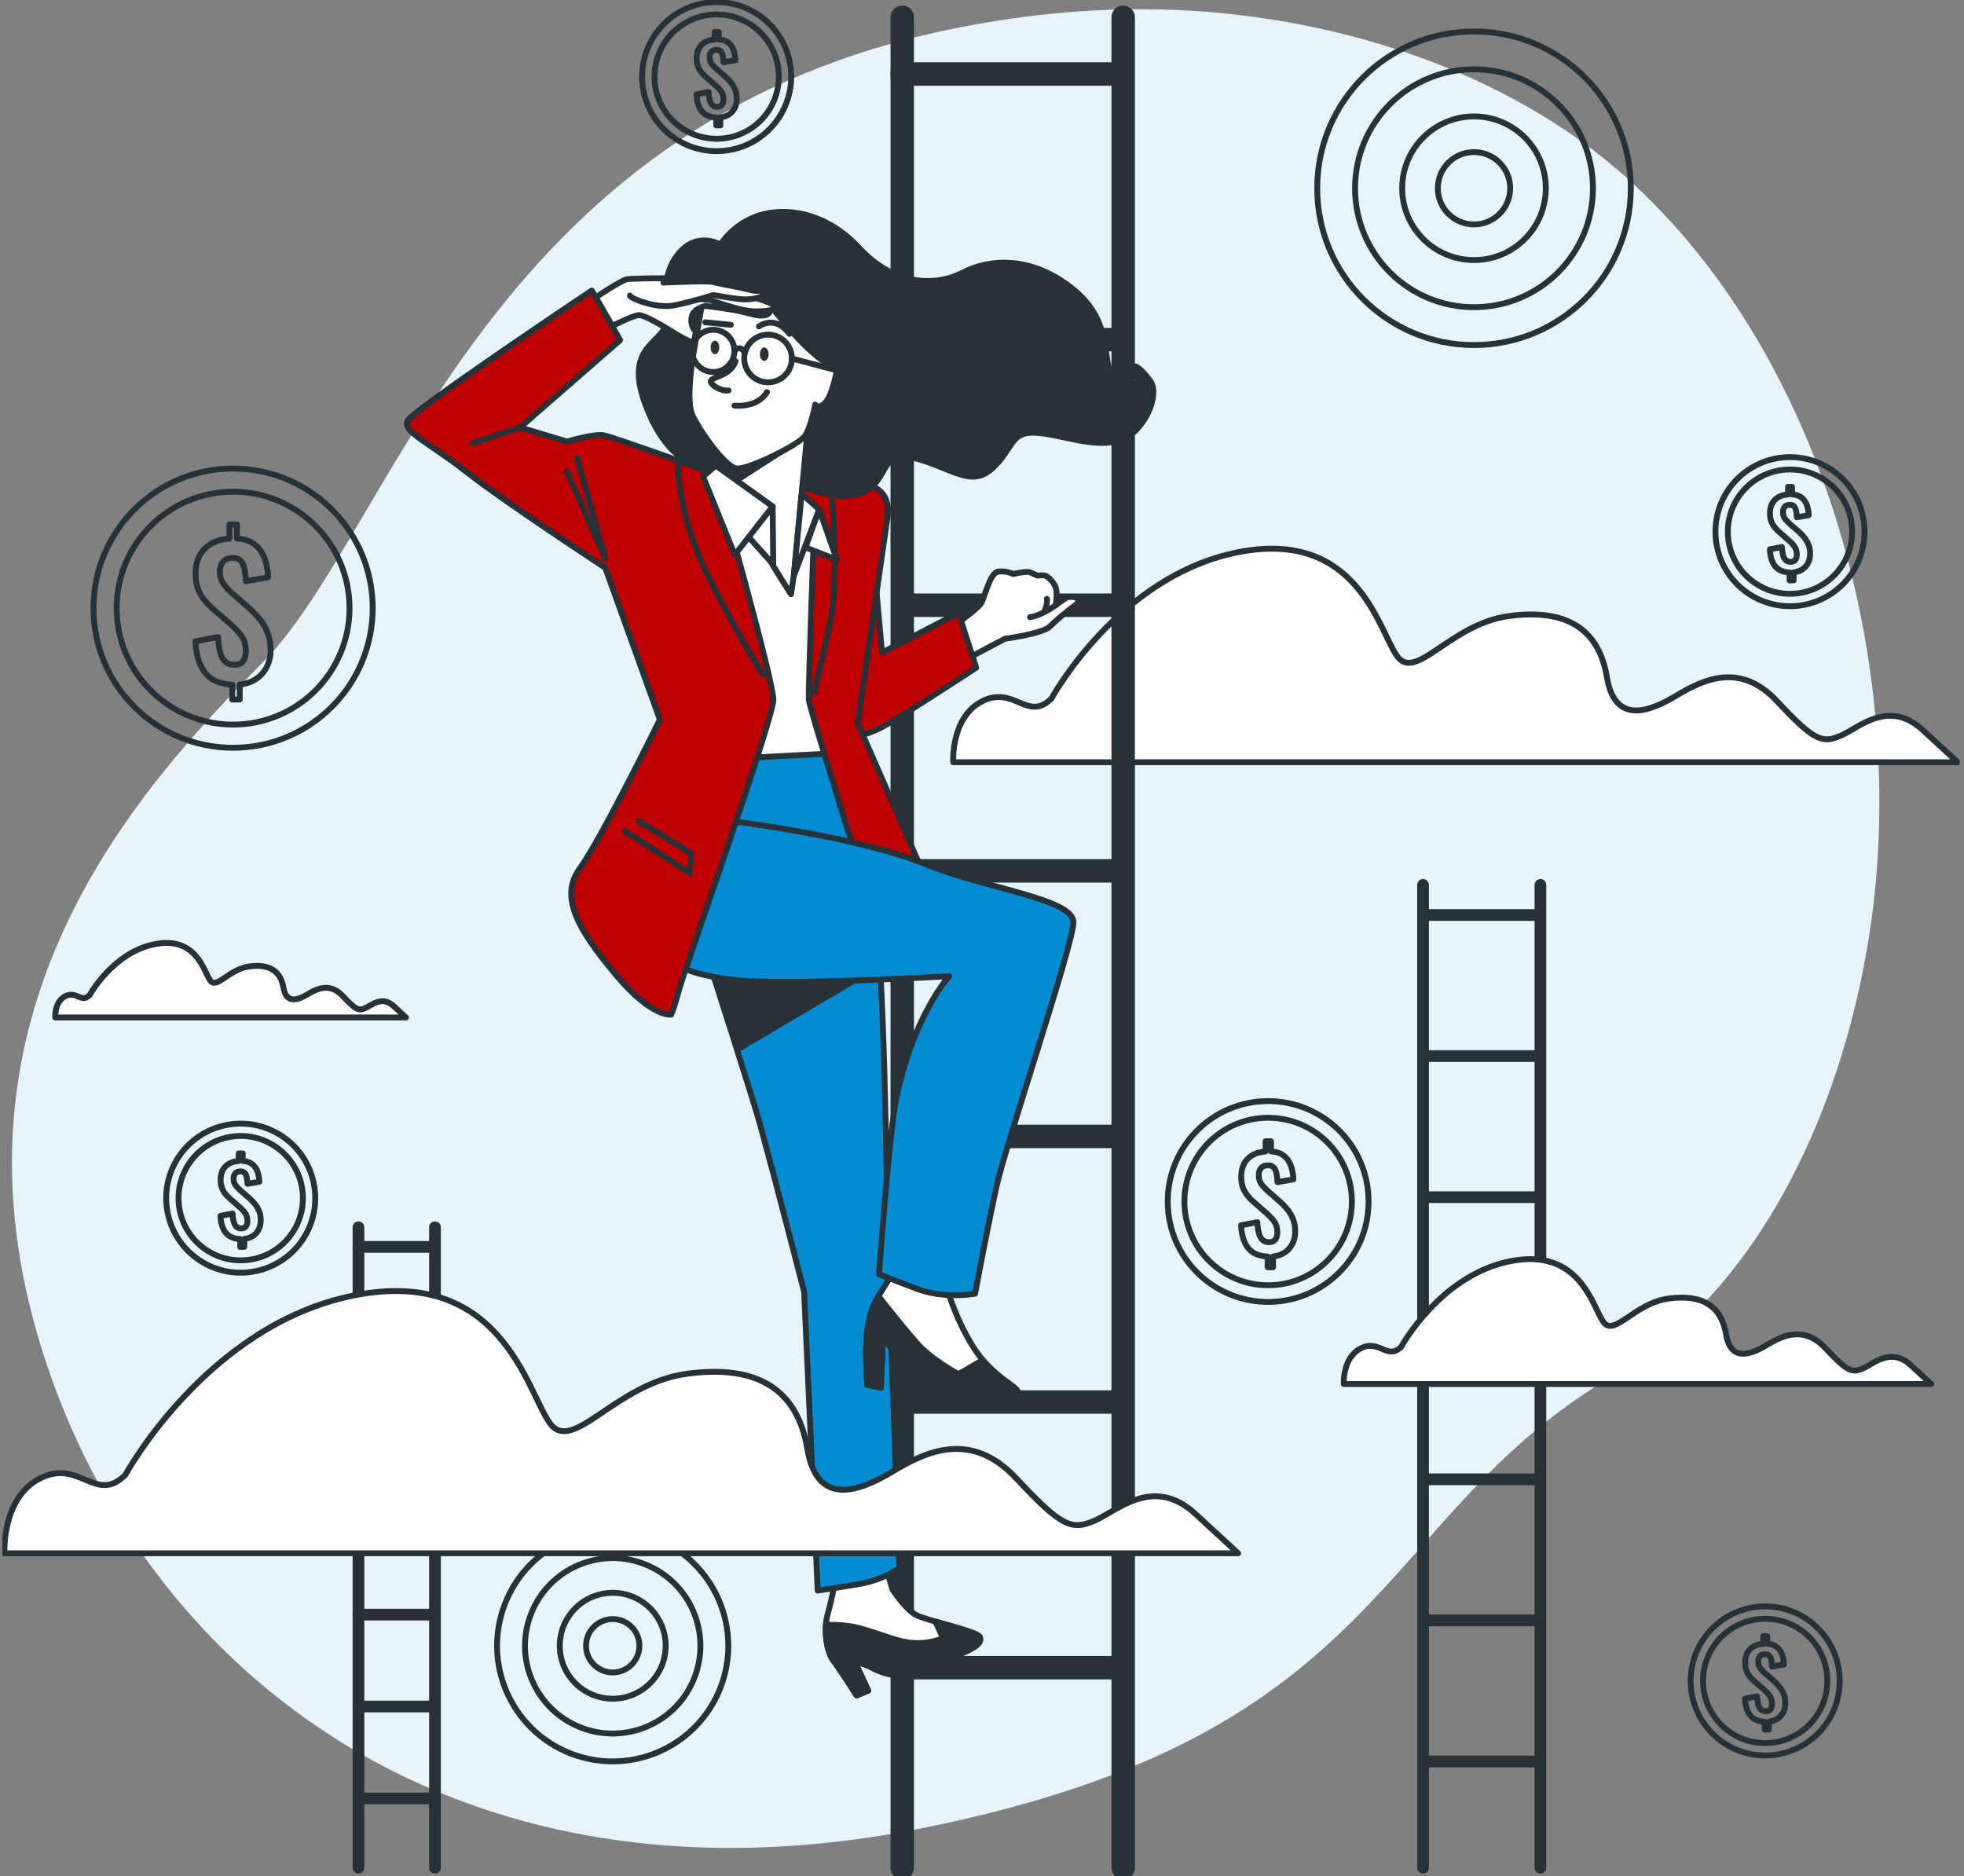 <svg width="335" height="320" viewBox="0 0 335 320" fill="none" xmlns="http://www.w3.org/2000/svg">
<rect x="0" y="0" width="335" height="320" fill="#808080" stroke="none"/>
<g clip-path="url(#clip0_415_25058)">
<path d="M319.565 154.207C316.041 184.027 302.429 218.698 275.234 234.628C234.143 258.698 237.589 295.723 157.389 311.817C144.883 314.329 133.019 315.384 121.826 315.177C115.812 315.063 109.991 314.578 104.377 313.758C53.405 306.31 19.105 270.883 6.52 228.115C-10.037 171.864 23.028 135.045 44.944 112.859C66.859 90.665 82.911 21.537 161.626 5.094C173.626 2.59 185.903 1.313 198.174 1.619C226.182 2.304 256.729 11.5 277.867 30.697C279.451 32.138 280.999 33.636 282.504 35.178C311.882 65.333 324.366 113.551 319.565 154.207Z" fill="#E6F4FB"/>
<path d="M262.536 156.076H242.732" stroke="#263238" stroke-width="2" stroke-linecap="round" stroke-linejoin="round"/>
<path d="M262.536 180.139H242.732" stroke="#263238" stroke-width="2" stroke-linecap="round" stroke-linejoin="round"/>
<path d="M262.536 204.202H242.882" stroke="#263238" stroke-width="2" stroke-linecap="round" stroke-linejoin="round"/>
<path d="M262.536 228.265H242.732" stroke="#263238" stroke-width="2" stroke-linecap="round" stroke-linejoin="round"/>
<path d="M262.536 252.327H242.732" stroke="#263238" stroke-width="2" stroke-linecap="round" stroke-linejoin="round"/>
<path d="M262.536 276.39H242.732" stroke="#263238" stroke-width="2" stroke-linecap="round" stroke-linejoin="round"/>
<path d="M262.536 300.453H242.732" stroke="#263238" stroke-width="2" stroke-linecap="round" stroke-linejoin="round"/>
<path d="M242.732 150.94V318.573" stroke="#263238" stroke-width="2" stroke-linecap="round" stroke-linejoin="round"/>
<path d="M262.75 150.94V318.573" stroke="#263238" stroke-width="2" stroke-linecap="round" stroke-linejoin="round"/>
<path d="M74.05 212.684H61.145" stroke="#263238" stroke-width="2" stroke-linecap="round" stroke-linejoin="round"/>
<path d="M74.05 228.365H61.145" stroke="#263238" stroke-width="2" stroke-linecap="round" stroke-linejoin="round"/>
<path d="M74.05 244.045H61.245" stroke="#263238" stroke-width="2" stroke-linecap="round" stroke-linejoin="round"/>
<path d="M74.05 259.725H61.145" stroke="#263238" stroke-width="2" stroke-linecap="round" stroke-linejoin="round"/>
<path d="M74.05 275.406H61.145" stroke="#263238" stroke-width="2" stroke-linecap="round" stroke-linejoin="round"/>
<path d="M74.05 291.086H61.145" stroke="#263238" stroke-width="2" stroke-linecap="round" stroke-linejoin="round"/>
<path d="M74.05 306.767H61.145" stroke="#263238" stroke-width="2" stroke-linecap="round" stroke-linejoin="round"/>
<path d="M61.145 209.338V318.573" stroke="#263238" stroke-width="2" stroke-linecap="round" stroke-linejoin="round"/>
<path d="M74.193 209.338V318.573" stroke="#263238" stroke-width="2" stroke-linecap="round" stroke-linejoin="round"/>
<path d="M179.354 119.137C179.354 119.137 190.683 98.284 211.086 94.211C231.482 90.13 235.106 107.359 238.281 111.889C241.455 116.419 247.348 106.453 257.321 105.09C267.294 103.727 272.73 107.359 274.093 115.513C275.456 123.674 281.348 121.405 285.878 118.687C290.408 115.969 296.758 112.795 303.1 119.593C309.449 126.392 310.804 126.849 313.979 125.486C317.153 124.123 322.14 119.137 328.033 124.58L333.925 130.016H162.59C162.59 130.016 162.133 122.311 167.576 119.593C173.012 116.875 175.281 123.217 179.361 119.137H179.354Z" fill="white" stroke="#263238" stroke-linecap="round" stroke-linejoin="round"/>
<path d="M15.274 169.759C15.274 169.759 19.233 162.475 26.353 161.056C33.48 159.629 34.742 165.65 35.848 167.227C36.954 168.81 39.016 165.329 42.497 164.851C45.978 164.373 47.876 165.643 48.354 168.489C48.832 171.336 50.886 170.544 52.47 169.595C54.054 168.646 56.273 167.541 58.484 169.909C60.703 172.285 61.173 172.442 62.286 171.964C63.392 171.486 65.133 169.745 67.195 171.65L69.249 173.547H9.417C9.417 173.547 9.26 170.858 11.157 169.909C13.055 168.96 13.847 171.179 15.274 169.752V169.759Z" fill="white" stroke="#263238" stroke-linecap="round" stroke-linejoin="round"/>
<path d="M251.421 58.855C266.192 58.855 278.167 46.881 278.167 32.11C278.167 17.339 266.192 5.365 251.421 5.365C236.65 5.365 224.676 17.339 224.676 32.11C224.676 46.881 236.65 58.855 251.421 58.855Z" stroke="#263238" stroke-linecap="round" stroke-linejoin="round"/>
<path d="M251.421 52.399C262.627 52.399 271.71 43.315 271.71 32.11C271.71 20.905 262.627 11.821 251.421 11.821C240.216 11.821 231.132 20.905 231.132 32.11C231.132 43.315 240.216 52.399 251.421 52.399Z" stroke="#263238" stroke-linecap="round" stroke-linejoin="round"/>
<path d="M251.421 44.359C258.186 44.359 263.67 38.875 263.67 32.11C263.67 25.345 258.186 19.861 251.421 19.861C244.656 19.861 239.172 25.345 239.172 32.11C239.172 38.875 244.656 44.359 251.421 44.359Z" stroke="#263238" stroke-linecap="round" stroke-linejoin="round"/>
<path d="M251.421 38.281C254.829 38.281 257.592 35.518 257.592 32.11C257.592 28.702 254.829 25.939 251.421 25.939C248.013 25.939 245.25 28.702 245.25 32.11C245.25 35.518 248.013 38.281 251.421 38.281Z" stroke="#263238" stroke-linecap="round" stroke-linejoin="round"/>
<path d="M122.824 288.021C126.854 277.904 121.92 266.435 111.803 262.405C101.686 258.375 90.217 263.31 86.187 273.426C82.157 283.543 87.091 295.012 97.208 299.042C107.325 303.072 118.794 298.138 122.824 288.021Z" stroke="#263238" stroke-linecap="round" stroke-linejoin="round"/>
<path d="M118.416 286.246C121.461 278.565 117.704 269.87 110.024 266.825C102.343 263.779 93.648 267.537 90.603 275.217C87.557 282.897 91.314 291.592 98.995 294.638C106.675 297.683 115.37 293.926 118.416 286.246Z" stroke="#263238" stroke-linecap="round" stroke-linejoin="round"/>
<path d="M104.512 289.752C109.5 289.752 113.544 285.709 113.544 280.721C113.544 275.733 109.5 271.689 104.512 271.689C99.524 271.689 95.481 275.733 95.481 280.721C95.481 285.709 99.524 289.752 104.512 289.752Z" stroke="#263238" stroke-linecap="round" stroke-linejoin="round"/>
<path d="M104.512 285.272C107.026 285.272 109.063 283.234 109.063 280.721C109.063 278.207 107.026 276.169 104.512 276.169C101.998 276.169 99.96 278.207 99.96 280.721C99.96 283.234 101.998 285.272 104.512 285.272Z" stroke="#263238" stroke-linecap="round" stroke-linejoin="round"/>
<path d="M39.622 119.315V116.79C37.553 116.711 36.019 116.041 35.006 114.778C33.993 113.515 33.437 111.717 33.337 109.392L37.189 108.643C37.232 109.584 37.339 110.419 37.517 111.14C37.696 111.86 37.981 112.417 38.373 112.809C38.766 113.201 39.279 113.394 39.922 113.394C40.642 113.394 41.163 113.18 41.47 112.745C41.783 112.317 41.933 111.767 41.933 111.104C41.933 110.041 41.691 109.171 41.199 108.486C40.706 107.808 40.071 107.123 39.287 106.438L36.191 103.735C35.627 103.235 35.135 102.707 34.714 102.158C34.293 101.609 33.965 100.988 33.722 100.296C33.48 99.604 33.358 98.798 33.358 97.878C33.358 96.051 33.879 94.625 34.921 93.59C35.962 92.556 37.368 91.992 39.13 91.892V89.453H40.421V91.857C41.441 91.914 42.283 92.142 42.946 92.534C43.61 92.927 44.131 93.426 44.523 94.04C44.915 94.653 45.208 95.338 45.393 96.101C45.586 96.865 45.7 97.656 45.736 98.477L41.948 99.14C41.905 98.377 41.826 97.692 41.705 97.079C41.584 96.465 41.363 95.987 41.027 95.638C40.699 95.288 40.207 95.131 39.572 95.174C38.887 95.195 38.373 95.416 38.024 95.837C37.674 96.258 37.496 96.793 37.496 97.428C37.496 98.291 37.689 98.99 38.067 99.518C38.445 100.053 38.916 100.574 39.479 101.095L42.547 103.77C43.189 104.355 43.788 104.983 44.337 105.668C44.887 106.353 45.329 107.109 45.657 107.951C45.985 108.793 46.157 109.756 46.157 110.84C46.157 111.924 45.943 112.887 45.507 113.744C45.079 114.592 44.473 115.284 43.688 115.805C42.904 116.326 41.976 116.647 40.892 116.768V119.322H39.6L39.622 119.315Z" stroke="#263238" stroke-linecap="round" stroke-linejoin="round"/>
<path d="M39.757 127.548C52.909 127.548 63.571 116.886 63.571 103.735C63.571 90.583 52.909 79.921 39.757 79.921C26.606 79.921 15.944 90.583 15.944 103.735C15.944 116.886 26.606 127.548 39.757 127.548Z" stroke="#263238" stroke-linecap="round" stroke-linejoin="round"/>
<path d="M39.757 123.595C50.726 123.595 59.618 114.703 59.618 103.735C59.618 92.766 50.726 83.874 39.757 83.874C28.788 83.874 19.896 92.766 19.896 103.735C19.896 114.703 28.788 123.595 39.757 123.595Z" stroke="#263238" stroke-linecap="round" stroke-linejoin="round"/>
<path d="M216.215 216.144V214.325C214.732 214.268 213.626 213.783 212.898 212.877C212.171 211.971 211.771 210.68 211.7 209.003L214.468 208.461C214.496 209.139 214.575 209.738 214.703 210.259C214.832 210.779 215.038 211.179 215.317 211.457C215.595 211.735 215.966 211.878 216.43 211.878C216.95 211.878 217.321 211.721 217.542 211.414C217.764 211.108 217.878 210.708 217.878 210.237C217.878 209.474 217.699 208.846 217.35 208.354C216.993 207.862 216.537 207.377 215.973 206.884L213.747 204.937C213.341 204.58 212.991 204.195 212.684 203.802C212.385 203.403 212.142 202.961 211.971 202.461C211.8 201.962 211.714 201.384 211.714 200.721C211.714 199.408 212.092 198.381 212.841 197.639C213.59 196.897 214.603 196.49 215.866 196.419V194.664H216.793V196.397C217.528 196.44 218.135 196.604 218.612 196.882C219.09 197.161 219.469 197.525 219.747 197.967C220.025 198.409 220.239 198.901 220.375 199.451C220.51 200 220.596 200.571 220.624 201.163L217.899 201.641C217.871 201.091 217.814 200.599 217.728 200.157C217.642 199.715 217.478 199.372 217.243 199.115C217.007 198.866 216.658 198.752 216.194 198.78C215.702 198.794 215.331 198.951 215.081 199.258C214.831 199.558 214.703 199.943 214.703 200.407C214.703 201.027 214.839 201.527 215.117 201.912C215.388 202.297 215.73 202.675 216.13 203.046L218.334 204.972C218.798 205.393 219.226 205.843 219.618 206.335C220.018 206.827 220.332 207.377 220.567 207.976C220.803 208.582 220.924 209.274 220.924 210.052C220.924 210.829 220.767 211.528 220.46 212.142C220.146 212.755 219.711 213.248 219.155 213.626C218.591 214.004 217.921 214.232 217.143 214.318V216.158H216.215V216.144Z" stroke="#263238" stroke-linecap="round" stroke-linejoin="round"/>
<path d="M216.308 222.072C225.768 222.072 233.437 214.404 233.437 204.944C233.437 195.484 225.768 187.815 216.308 187.815C206.848 187.815 199.18 195.484 199.18 204.944C199.18 214.404 206.848 222.072 216.308 222.072Z" stroke="#263238" stroke-linecap="round" stroke-linejoin="round"/>
<path d="M216.309 219.226C224.196 219.226 230.591 212.832 230.591 204.944C230.591 197.056 224.196 190.662 216.309 190.662C208.421 190.662 202.026 197.056 202.026 204.944C202.026 212.832 208.421 219.226 216.309 219.226Z" stroke="#263238" stroke-linecap="round" stroke-linejoin="round"/>
<path d="M40.97 212.691V211.343C39.864 211.3 39.044 210.943 38.502 210.266C37.959 209.588 37.667 208.632 37.61 207.391L39.664 206.991C39.686 207.498 39.743 207.94 39.843 208.325C39.943 208.711 40.093 209.01 40.299 209.217C40.506 209.424 40.785 209.531 41.127 209.531C41.512 209.531 41.79 209.417 41.954 209.189C42.118 208.96 42.204 208.668 42.204 208.311C42.204 207.74 42.076 207.277 41.812 206.913C41.548 206.549 41.212 206.185 40.792 205.821L39.136 204.373C38.837 204.109 38.573 203.824 38.352 203.531C38.123 203.239 37.952 202.903 37.824 202.533C37.696 202.162 37.631 201.734 37.631 201.241C37.631 200.264 37.91 199.508 38.466 198.951C39.022 198.402 39.771 198.095 40.713 198.045V196.747H41.405V198.031C41.954 198.067 42.404 198.181 42.753 198.395C43.11 198.602 43.388 198.873 43.595 199.201C43.802 199.529 43.959 199.893 44.059 200.3C44.159 200.706 44.223 201.127 44.244 201.569L42.218 201.926C42.197 201.52 42.154 201.156 42.09 200.828C42.026 200.499 41.904 200.243 41.726 200.057C41.548 199.872 41.291 199.786 40.949 199.807C40.585 199.822 40.306 199.936 40.121 200.157C39.935 200.385 39.843 200.663 39.843 201.006C39.843 201.47 39.943 201.841 40.15 202.119C40.349 202.404 40.606 202.682 40.906 202.961L42.547 204.387C42.889 204.701 43.21 205.037 43.502 205.4C43.795 205.764 44.03 206.171 44.209 206.62C44.387 207.07 44.473 207.583 44.473 208.161C44.473 208.739 44.359 209.253 44.13 209.709C43.902 210.166 43.574 210.53 43.16 210.808C42.739 211.086 42.247 211.257 41.669 211.322V212.684H40.977L40.97 212.691Z" stroke="#263238" stroke-linecap="round" stroke-linejoin="round"/>
<path d="M43.096 216.921C50.027 215.796 54.733 209.266 53.608 202.336C52.483 195.405 45.953 190.699 39.023 191.824C32.092 192.949 27.386 199.479 28.511 206.409C29.636 213.34 36.166 218.046 43.096 216.921Z" stroke="#263238" stroke-linecap="round" stroke-linejoin="round"/>
<path d="M42.759 214.844C48.542 213.905 52.469 208.456 51.531 202.673C50.592 196.89 45.143 192.963 39.36 193.901C33.577 194.84 29.65 200.289 30.588 206.072C31.527 211.855 36.976 215.782 42.759 214.844Z" stroke="#263238" stroke-linecap="round" stroke-linejoin="round"/>
<path d="M122.169 21.387V20.039C121.063 19.996 120.243 19.64 119.7 18.962C119.158 18.284 118.866 17.328 118.809 16.087L120.863 15.688C120.885 16.194 120.942 16.636 121.042 17.022C121.134 17.407 121.291 17.706 121.498 17.913C121.705 18.12 121.983 18.227 122.326 18.227C122.711 18.227 122.989 18.113 123.153 17.885C123.317 17.657 123.403 17.364 123.403 17.007C123.403 16.437 123.274 15.973 123.01 15.609C122.747 15.245 122.411 14.881 121.99 14.518L120.335 13.069C120.036 12.805 119.772 12.52 119.551 12.228C119.322 11.935 119.151 11.6 119.023 11.229C118.894 10.858 118.83 10.43 118.83 9.938C118.83 8.96 119.108 8.204 119.665 7.648C120.221 7.098 120.97 6.791 121.912 6.742V5.443H122.604V6.727C123.153 6.763 123.603 6.877 123.952 7.091C124.302 7.298 124.587 7.569 124.794 7.897C125.001 8.225 125.158 8.589 125.258 8.996C125.358 9.403 125.422 9.823 125.443 10.266L123.417 10.622C123.396 10.216 123.353 9.852 123.289 9.524C123.225 9.196 123.103 8.939 122.925 8.753C122.747 8.568 122.49 8.482 122.147 8.504C121.783 8.518 121.505 8.632 121.32 8.86C121.134 9.089 121.042 9.367 121.042 9.709C121.042 10.173 121.141 10.544 121.348 10.822C121.548 11.107 121.805 11.386 122.104 11.664L123.745 13.091C124.088 13.405 124.409 13.74 124.701 14.104C124.994 14.468 125.229 14.874 125.407 15.324C125.586 15.773 125.671 16.287 125.671 16.865C125.671 17.442 125.557 17.956 125.329 18.413C125.101 18.869 124.773 19.233 124.359 19.511C123.938 19.79 123.446 19.961 122.868 20.025V21.387H122.176H122.169Z" stroke="#263238" stroke-linecap="round" stroke-linejoin="round"/>
<path d="M122.24 25.782C129.261 25.782 134.953 20.09 134.953 13.069C134.953 6.048 129.261 0.357 122.24 0.357C115.219 0.357 109.527 6.048 109.527 13.069C109.527 20.09 115.219 25.782 122.24 25.782Z" stroke="#263238" stroke-linecap="round" stroke-linejoin="round"/>
<path d="M122.24 23.67C128.095 23.67 132.841 18.924 132.841 13.069C132.841 7.215 128.095 2.468 122.24 2.468C116.385 2.468 111.639 7.215 111.639 13.069C111.639 18.924 116.385 23.67 122.24 23.67Z" stroke="#263238" stroke-linecap="round" stroke-linejoin="round"/>
<path d="M301.016 295.038V293.69C299.911 293.647 299.09 293.291 298.548 292.613C298.006 291.935 297.713 290.979 297.656 289.738L299.711 289.338C299.732 289.845 299.789 290.287 299.889 290.672C299.982 291.058 300.139 291.357 300.346 291.564C300.553 291.771 300.831 291.878 301.173 291.878C301.559 291.878 301.837 291.764 302.001 291.536C302.165 291.307 302.251 291.015 302.251 290.658C302.251 290.087 302.122 289.624 301.858 289.26C301.594 288.896 301.259 288.532 300.838 288.168L299.183 286.72C298.883 286.456 298.619 286.171 298.398 285.878C298.17 285.586 297.999 285.251 297.87 284.88C297.742 284.509 297.678 284.081 297.678 283.588C297.678 282.611 297.956 281.855 298.512 281.298C299.069 280.749 299.818 280.442 300.76 280.392V279.094H301.452V280.378C302.001 280.414 302.45 280.528 302.8 280.742C303.149 280.949 303.435 281.22 303.642 281.548C303.849 281.876 304.005 282.24 304.105 282.647C304.205 283.053 304.269 283.474 304.291 283.917L302.265 284.273C302.243 283.867 302.201 283.503 302.136 283.175C302.072 282.846 301.951 282.59 301.773 282.404C301.594 282.219 301.337 282.133 300.995 282.154C300.631 282.169 300.353 282.283 300.167 282.504C299.982 282.732 299.889 283.011 299.889 283.353C299.889 283.817 299.989 284.188 300.196 284.466C300.396 284.751 300.653 285.029 300.952 285.308L302.593 286.734C302.935 287.048 303.256 287.384 303.549 287.747C303.841 288.111 304.077 288.518 304.255 288.967C304.433 289.417 304.519 289.93 304.519 290.508C304.519 291.086 304.405 291.6 304.177 292.056C303.948 292.513 303.62 292.877 303.206 293.155C302.786 293.433 302.293 293.604 301.715 293.669V295.031H301.023L301.016 295.038Z" stroke="#263238" stroke-linecap="round" stroke-linejoin="round"/>
<path d="M301.088 299.433C308.109 299.433 313.8 293.741 313.8 286.72C313.8 279.699 308.109 274.007 301.088 274.007C294.067 274.007 288.375 279.699 288.375 286.72C288.375 293.741 294.067 299.433 301.088 299.433Z" stroke="#263238" stroke-linecap="round" stroke-linejoin="round"/>
<path d="M301.088 297.321C306.943 297.321 311.689 292.575 311.689 286.72C311.689 280.865 306.943 276.119 301.088 276.119C295.233 276.119 290.487 280.865 290.487 286.72C290.487 292.575 295.233 297.321 301.088 297.321Z" stroke="#263238" stroke-linecap="round" stroke-linejoin="round"/>
<path d="M305.247 98.998V97.649C304.141 97.606 303.321 97.25 302.778 96.572C302.236 95.894 301.944 94.938 301.887 93.697L303.941 93.298C303.963 93.804 304.02 94.246 304.12 94.632C304.22 95.017 304.369 95.317 304.576 95.523C304.783 95.73 305.061 95.837 305.404 95.837C305.789 95.837 306.067 95.723 306.231 95.495C306.395 95.267 306.481 94.974 306.481 94.617C306.481 94.047 306.353 93.583 306.089 93.219C305.825 92.855 305.489 92.492 305.068 92.128L303.413 90.68C303.114 90.415 302.85 90.13 302.629 89.838C302.4 89.545 302.229 89.21 302.101 88.839C301.972 88.468 301.908 88.04 301.908 87.548C301.908 86.57 302.186 85.814 302.743 85.258C303.299 84.708 304.048 84.402 304.99 84.352V83.053H305.682V84.337C306.231 84.373 306.681 84.487 307.03 84.701C307.387 84.908 307.665 85.179 307.872 85.507C308.079 85.835 308.236 86.199 308.336 86.606C308.436 87.013 308.5 87.433 308.521 87.876L306.495 88.233C306.474 87.826 306.431 87.462 306.367 87.134C306.303 86.806 306.181 86.549 306.003 86.363C305.825 86.178 305.568 86.092 305.225 86.114C304.862 86.128 304.583 86.242 304.398 86.463C304.212 86.692 304.12 86.97 304.12 87.312C304.12 87.776 304.22 88.147 304.426 88.425C304.626 88.71 304.883 88.989 305.183 89.267L306.823 90.694C307.166 91.008 307.487 91.343 307.779 91.707C308.072 92.071 308.307 92.477 308.486 92.927C308.664 93.376 308.75 93.89 308.75 94.468C308.75 95.045 308.635 95.559 308.407 96.016C308.179 96.472 307.851 96.836 307.437 97.114C307.016 97.392 306.524 97.564 305.946 97.628V98.99H305.254L305.247 98.998Z" stroke="#263238" stroke-linecap="round" stroke-linejoin="round"/>
<path d="M305.318 103.399C312.339 103.399 318.031 97.708 318.031 90.687C318.031 83.666 312.339 77.974 305.318 77.974C298.297 77.974 292.605 83.666 292.605 90.687C292.605 97.708 298.297 103.399 305.318 103.399Z" stroke="#263238" stroke-linecap="round" stroke-linejoin="round"/>
<path d="M305.318 101.288C311.173 101.288 315.919 96.541 315.919 90.687C315.919 84.832 311.173 80.086 305.318 80.086C299.464 80.086 294.717 84.832 294.717 90.687C294.717 96.541 299.464 101.288 305.318 101.288Z" stroke="#263238" stroke-linecap="round" stroke-linejoin="round"/>
<path d="M191.182 12.62H153.893" stroke="#263238" stroke-width="4" stroke-linecap="round" stroke-linejoin="round"/>
<path d="M191.182 57.928H153.893" stroke="#263238" stroke-width="4" stroke-linecap="round" stroke-linejoin="round"/>
<path d="M191.182 103.235H154.171" stroke="#263238" stroke-width="4" stroke-linecap="round" stroke-linejoin="round"/>
<path d="M191.182 148.543H153.893" stroke="#263238" stroke-width="4" stroke-linecap="round" stroke-linejoin="round"/>
<path d="M191.182 193.843H153.893" stroke="#263238" stroke-width="4" stroke-linecap="round" stroke-linejoin="round"/>
<path d="M191.182 239.151H153.893" stroke="#263238" stroke-width="4" stroke-linecap="round" stroke-linejoin="round"/>
<path d="M191.182 284.459H153.893" stroke="#263238" stroke-width="4" stroke-linecap="round" stroke-linejoin="round"/>
<path d="M153.893 2.953V318.573" stroke="#263238" stroke-width="4" stroke-linecap="round" stroke-linejoin="round"/>
<path d="M191.582 2.953V318.573" stroke="#263238" stroke-width="4" stroke-linecap="round" stroke-linejoin="round"/>
<path d="M150.583 265.675L152.238 271.14C152.238 271.14 154.393 274.45 156.212 275.449C158.031 276.44 166.813 278.266 167.148 279.258C167.476 280.25 166.321 280.913 165.329 281.413C164.337 281.912 158.038 285.058 154.892 285.557C151.746 286.057 149.92 285.058 148.6 284.394C147.273 283.731 145.782 283.403 145.782 283.403L148.101 288.375L146.11 289.203C146.11 289.203 143.292 284.73 142.137 283.239C140.974 281.748 140.482 277.938 141.145 275.456C141.808 272.973 141.973 272.146 142.137 271.311C142.301 270.476 142.301 267.337 142.301 267.337L150.583 265.682V265.675Z" fill="white" stroke="#263238" stroke-linecap="round" stroke-linejoin="round"/>
<path d="M167.148 279.258C166.92 278.58 162.754 277.517 159.558 276.59L160.856 279.422C160.856 279.422 158.701 280.414 155.884 280.25C153.066 280.086 150.911 278.923 146.774 277.767C144.755 277.203 142.579 277.111 140.874 277.161C140.717 279.436 141.216 282.055 142.136 283.232C143.299 284.723 146.11 289.196 146.11 289.196L148.1 288.368L145.782 283.396C145.782 283.396 147.273 283.724 148.6 284.387C149.927 285.051 151.746 286.042 154.892 285.55C158.038 285.051 164.337 281.905 165.329 281.405C166.321 280.906 167.483 280.243 167.148 279.251V279.258Z" fill="#263238" stroke="#263238" stroke-linecap="round" stroke-linejoin="round"/>
<path d="M141.965 125.229C141.965 125.229 148.429 144.277 149.748 159.686C151.075 175.095 151.404 212.199 151.404 212.199L153.394 267.494C153.394 267.494 150.576 269.485 146.766 270.148C142.957 270.811 139.476 271.311 139.476 271.311L137.157 220.325C137.157 220.325 132.684 203.096 132.021 200.613C131.357 198.131 130.53 195.149 129.702 191.996C128.875 188.85 120.92 164.002 120.92 164.002C120.92 164.002 117.938 156.875 116.611 152.074C115.284 147.273 120.756 127.227 120.756 127.227L141.958 125.236L141.965 125.229Z" fill="#038CD2" stroke="#263238" stroke-linecap="round" stroke-linejoin="round"/>
<path d="M151.182 163.995L125.914 178.933L120.927 163.995H151.182Z" fill="#263238" stroke="#263238" stroke-linecap="round" stroke-linejoin="round"/>
<path d="M142.179 83.781L120.285 83.175L128.874 120.314L127.548 129.267L141.337 128.539L140.003 113.537L142.179 83.781Z" fill="white" stroke="#263238" stroke-linecap="round" stroke-linejoin="round"/>
<path d="M148.835 93.455L150.447 111.325L163.61 104.469L166.499 113.893C166.499 113.893 152.709 122.968 149.927 124.295C147.144 125.622 145.575 125.629 144.605 125.144C143.634 124.658 143.877 119.943 143.877 119.943L148.835 93.455Z" fill="#C00000" stroke="#263238" stroke-linecap="round" stroke-linejoin="round"/>
<path d="M161.684 215.324L161.355 219.133C161.355 219.133 162.682 224.434 165.992 229.734C169.303 235.035 173.776 236.526 173.612 237.517C173.447 238.509 173.283 239.008 167.648 238.68C162.012 238.352 156.219 237.353 155.556 236.198C154.892 235.035 152.574 230.398 151.582 229.406L150.59 228.414L150.262 236.697L147.944 236.198C147.944 236.198 147.444 230.398 147.944 226.923C148.443 223.442 149.106 222.286 150.426 220.132L151.753 217.978L152.417 213.833L161.691 215.324H161.684Z" fill="white" stroke="#263238" stroke-linecap="round" stroke-linejoin="round"/>
<path d="M167.633 231.981L163.503 234.378C163.503 234.378 159.03 232.06 156.376 229.078C154.379 226.831 151.254 222.893 149.834 221.088C148.885 222.707 148.343 223.991 147.929 226.923C147.43 230.405 147.929 236.198 147.929 236.198L150.248 236.697L150.576 228.414L151.568 229.406C152.559 230.398 154.878 235.042 155.541 236.198C156.205 237.36 162.005 238.352 167.633 238.68C173.269 239.008 173.433 238.516 173.597 237.517C173.74 236.683 170.594 235.484 167.619 231.974L167.633 231.981Z" fill="#263238" stroke="#263238" stroke-linecap="round" stroke-linejoin="round"/>
<path d="M125.571 140.139C125.571 140.139 147.273 142.957 157.546 147.266C167.819 151.575 183.256 153.244 183.092 157.389C182.928 161.534 171.443 195.556 169.973 202.376C167.954 211.714 166.328 220.66 166.328 220.66C166.328 220.66 161.191 221.651 156.39 219.832C151.589 218.013 149.927 217.35 149.927 217.35C149.927 217.35 151.632 193.729 152.816 187.708C155.641 173.376 161.89 166.513 161.89 166.513C161.89 166.513 133.697 168.154 125.243 167.162C116.797 166.171 113.151 164.016 112.816 161.527C112.488 159.044 111.653 152.253 114.635 146.117C117.617 139.989 123.082 139.326 125.571 140.153V140.139Z" fill="#038CD2" stroke="#263238" stroke-linecap="round" stroke-linejoin="round"/>
<path d="M156.59 146.881L146.296 123.339C146.296 123.339 150.526 94.182 151.375 88.261C152.224 82.333 146.538 82.212 144.12 82.09C141.701 81.969 124.765 81.848 124.765 81.848C124.765 81.848 104.562 74.471 102.871 74.229C101.181 73.986 96.7 75.32 96.7 75.32L88.718 72.902L105.775 58.02L100.938 49.552C100.938 49.552 70.333 69.998 69.484 71.81C68.635 73.622 73.116 75.441 79.764 80.642C86.413 85.843 103.235 96.85 103.235 96.85L112.552 122.739C112.552 122.739 102.515 143.185 98.883 148.143C95.252 153.101 98.883 158.908 105.054 166.285C111.225 173.661 114.492 173.062 114.492 173.062C114.492 173.062 115.099 171.614 115.827 168.832C116.554 166.05 131.914 122.625 131.914 119.358C131.914 116.091 122.96 84.402 122.96 84.402C122.96 84.402 131.792 84.402 134.938 85.372C138.084 86.342 138.933 87.912 138.933 87.912C138.933 87.912 137.842 117.788 137.963 119.365C138.042 120.421 142.408 134.539 145.247 143.642C149.377 144.576 153.43 145.675 156.604 146.902L156.59 146.881Z" fill="#C00000" stroke="#263238" stroke-linecap="round" stroke-linejoin="round"/>
<path d="M141.951 85.443C141.951 85.443 143.121 99.14 141.566 106.338C140.011 113.537 138.855 118.138 138.855 118.138" stroke="#263238" stroke-linecap="round" stroke-linejoin="round"/>
<path d="M98.42 78.095L103.257 95.309L96.679 80.414" stroke="#263238" stroke-linecap="round" stroke-linejoin="round"/>
<path d="M88.718 72.894C88.718 72.894 81.206 75.384 80.621 75.577L88.718 72.894Z" fill="#038CD2"/>
<path d="M88.718 72.894C88.718 72.894 81.206 75.384 80.621 75.577" stroke="#263238" stroke-linecap="round" stroke-linejoin="round"/>
<path d="M106.545 141.744L117.574 148.9L117.96 145.611L108.864 140.003" stroke="#263238" stroke-linecap="round" stroke-linejoin="round"/>
<path d="M115.634 79.451C115.634 79.451 115.634 87.769 120.471 97.635C125.307 107.501 130.144 115.049 130.144 115.049" stroke="#263238" stroke-linecap="round" stroke-linejoin="round"/>
<path d="M122.903 41.726C122.903 41.726 118.894 39.322 115.684 43.331C112.474 47.341 113.922 51.671 113.601 55.038C113.28 58.406 106.702 58.891 109.748 68.029C112.795 77.168 118.088 80.542 122.097 79.422C126.107 78.302 128.832 80.221 135.088 82.468C141.345 84.716 145.518 85.514 148.564 83.11C151.61 80.706 150.49 76.533 156.583 78.295C162.675 80.057 165.729 83.11 169.253 79.9C172.784 76.69 172.299 73.644 176.472 73.808C180.646 73.965 186.096 76.376 190.59 75.249C195.085 74.122 197.967 67.387 196.205 64.983C194.443 62.579 193.159 61.937 193.159 62.9C193.159 63.863 195.085 64.826 193.315 65.946C191.553 67.066 190.911 67.872 189.463 63.863C188.022 59.854 189.463 54.239 182.565 48.946C175.666 43.653 168.768 44.13 164.116 46.542C159.465 48.946 152.409 48.625 146.631 42.368C140.852 36.112 133.961 35.313 129.467 36.754C124.972 38.195 122.889 41.726 122.889 41.726H122.903Z" fill="#263238" stroke="#263238" stroke-linecap="round" stroke-linejoin="round"/>
<path d="M137.863 72.245L135.395 98.227L134.924 101.359C134.924 101.359 131.892 96.715 131.036 95.003C130.18 93.298 129.516 91.585 129.516 91.585L130.751 86.656L123.831 82.012L122.789 76.226C122.789 76.226 124.779 78.409 128.482 77.082C132.177 75.755 137.87 72.245 137.87 72.245H137.863Z" fill="white" stroke="#263238" stroke-linecap="round" stroke-linejoin="round"/>
<path d="M135.06 75.869L124.259 82.825L123.545 77.667L135.06 75.869Z" fill="#263238" stroke="#263238" stroke-linecap="round" stroke-linejoin="round"/>
<path d="M119.822 51.35C119.822 51.35 118.716 57.913 118.252 60.503C117.788 63.093 117.232 68.45 117.974 70.483C118.716 72.516 123.61 79.822 125.736 79.914C127.861 80.007 136.272 75.848 137.293 74.371C138.313 72.895 139.047 69.007 139.047 69.007C139.047 69.007 139.604 69.934 140.802 68.636C142.001 67.344 142.743 63.185 142.743 63.185C142.743 63.185 139.233 61.245 135.53 57.086C131.835 52.927 131.279 51.45 128.133 49.51C124.986 47.569 121.013 48.953 119.814 51.357L119.822 51.35Z" fill="white" stroke="#263238" stroke-linecap="round" stroke-linejoin="round"/>
<path d="M120.299 54.974L124.665 55.402" stroke="#263238" stroke-linecap="round" stroke-linejoin="round"/>
<path d="M129.452 55.68C129.452 55.68 132.127 53.569 134.66 56.95" stroke="#263238" stroke-linecap="round" stroke-linejoin="round"/>
<path d="M121.669 63.456C123.659 63.456 125.272 61.843 125.272 59.854C125.272 57.864 123.659 56.251 121.669 56.251C119.679 56.251 118.066 57.864 118.066 59.854C118.066 61.843 119.679 63.456 121.669 63.456Z" stroke="#263238" stroke-linecap="round" stroke-linejoin="round"/>
<path d="M135.074 61.145C135.074 58.898 133.255 57.079 131.008 57.079C128.761 57.079 126.941 58.898 126.941 61.145C126.941 63.392 128.761 65.211 131.008 65.211C133.255 65.211 135.074 63.392 135.074 61.145Z" stroke="#263238" stroke-linecap="round" stroke-linejoin="round"/>
<path d="M122.689 59.255C122.689 59.889 122.361 60.41 121.948 60.41C121.534 60.41 121.206 59.889 121.206 59.255C121.206 58.62 121.534 58.099 121.948 58.099C122.361 58.099 122.689 58.62 122.689 59.255Z" fill="#263238"/>
<path d="M131.1 60.41C131.1 61.045 130.772 61.566 130.358 61.566C129.944 61.566 129.616 61.045 129.616 60.41C129.616 59.775 129.944 59.255 130.358 59.255C130.772 59.255 131.1 59.775 131.1 60.41Z" fill="#263238"/>
<path d="M125.464 61.609C125.464 61.609 125.186 62.715 123.895 63.549C122.604 64.384 120.842 64.569 121.305 65.304C121.769 66.046 123.339 66.781 124.266 66.595" stroke="#263238" stroke-linecap="round" stroke-linejoin="round"/>
<path d="M125.279 59.854C125.279 59.854 126.021 58.834 126.848 59.854" stroke="#263238" stroke-linecap="round" stroke-linejoin="round"/>
<path d="M135.074 61.145L142.75 63.178" stroke="#263238" stroke-linecap="round" stroke-linejoin="round"/>
<path d="M125.279 69.192C125.279 69.192 129.16 69.656 130.822 66.881" stroke="#263238" stroke-linecap="round" stroke-linejoin="round"/>
<path d="M101.637 50.708C101.637 50.708 105.775 47.926 106.88 47.648C107.986 47.369 120.285 47.462 121.02 47.555C121.762 47.648 131.186 52.734 131.186 52.734C131.186 52.734 131.65 53.476 130.537 53.754C129.431 54.032 128.411 53.569 126.285 53.105C124.159 52.641 120.371 52.178 120.371 52.178C120.371 52.178 118.245 52.549 117.967 54.118C117.688 55.688 118.709 56.615 118.709 56.615L118.338 58.463C118.338 58.463 117.046 58.092 115.013 56.8C112.98 55.509 109.927 53.747 109.006 53.747C108.086 53.747 104.441 55.602 104.441 55.602L101.63 50.708H101.637Z" fill="white" stroke="#263238" stroke-linecap="round" stroke-linejoin="round"/>
<path d="M126.849 50.237C126.849 50.237 132.121 51.621 132.121 52.27C132.121 52.92 131.1 53.105 128.703 53.105C126.306 53.105 121.127 51.165 121.127 51.165L117.896 50.886C117.896 50.886 119.465 49.131 121.22 49.039C122.975 48.946 126.856 50.237 126.856 50.237H126.849Z" fill="white" stroke="#263238" stroke-linecap="round" stroke-linejoin="round"/>
<path d="M113.165 48.204C113.165 48.204 120.741 47.833 121.669 48.111C122.596 48.389 126.941 49.131 128.139 49.495C129.338 49.866 130.914 49.217 130.636 49.959C130.358 50.701 128.696 50.979 127.405 51.065C126.113 51.157 121.676 50.323 121.676 50.323C121.676 50.323 118.259 51.429 115.02 52.078C111.781 52.727 107.351 50.786 107.444 50.416" fill="white"/>
<path d="M113.165 48.204C113.165 48.204 120.741 47.833 121.669 48.111C122.596 48.389 126.941 49.131 128.139 49.495C129.338 49.866 130.914 49.217 130.636 49.959C130.358 50.701 128.696 50.979 127.405 51.065C126.113 51.157 121.676 50.323 121.676 50.323C121.676 50.323 118.259 51.429 115.02 52.078C111.781 52.727 107.351 50.786 107.444 50.416" stroke="#263238" stroke-linecap="round" stroke-linejoin="round"/>
<path d="M135.395 98.227L139.732 86.898L136.743 84.237L135.395 98.227Z" fill="white" stroke="#263238" stroke-linecap="round" stroke-linejoin="round"/>
<path d="M139.733 86.898L142.729 95.466L137.393 93.369L139.733 86.898Z" fill="white" stroke="#263238" stroke-linecap="round" stroke-linejoin="round"/>
<path d="M131.792 86.378L131.892 96.28L127.612 91.507L131.792 86.378Z" fill="white" stroke="#263238" stroke-linecap="round" stroke-linejoin="round"/>
<path d="M131.792 86.378L125.336 94.646L119.921 81.27L122.104 79.422L131.792 86.378Z" fill="white" stroke="#263238" stroke-linecap="round" stroke-linejoin="round"/>
<path d="M163.924 105.868C163.924 105.868 166.535 103.913 167.234 103.078C167.933 102.244 168.768 97.635 170.301 97.492C171.835 97.35 172.813 97.913 172.813 97.913C172.813 97.913 175.188 97.357 175.745 97.635C176.301 97.913 177 98.192 177 98.192C177 98.192 177.835 98.049 178.256 98.192C178.677 98.334 179.376 98.891 179.932 99.868C180.489 100.845 180.075 103.221 180.075 103.221C180.075 103.221 181.195 102.386 181.887 101.965C182.586 101.544 185.097 101.965 183.421 103.221C181.744 104.477 180.353 105.597 179.09 106.852C177.835 108.108 171.414 108.949 171.414 108.949L165.871 111.882L163.917 105.882L163.924 105.868Z" fill="white" stroke="#263238" stroke-linecap="round" stroke-linejoin="round"/>
<path d="M180.082 103.221C180.082 103.221 177.856 104.912 175.695 105.276L180.082 103.221Z" fill="white"/>
<path d="M180.082 103.221C180.082 103.221 177.856 104.912 175.695 105.276" stroke="#263238" stroke-linecap="round" stroke-linejoin="round"/>
<path d="M178.213 104.07C178.213 104.07 178.691 103.107 178.577 102.151L178.213 104.07Z" fill="white"/>
<path d="M178.213 104.07C178.213 104.07 178.691 103.107 178.577 102.151" stroke="#263238" stroke-linecap="round" stroke-linejoin="round"/>
<path d="M21.366 251.593C21.366 251.593 35.284 225.989 60.331 220.974C85.379 215.966 89.837 237.118 93.733 242.682C97.628 248.247 104.869 236.005 117.11 234.336C129.359 232.666 136.037 237.118 137.706 247.141C139.375 257.164 146.609 254.375 152.181 251.036C157.745 247.698 165.543 243.802 173.333 252.149C181.123 260.496 182.8 261.052 186.695 259.383C190.59 257.714 196.718 251.593 203.952 258.27L211.186 264.947H0.77C0.77 264.947 0.214 255.481 6.891 252.142C13.568 248.803 16.358 256.594 21.366 251.586V251.593Z" fill="white" stroke="#263238" stroke-linecap="round" stroke-linejoin="round"/>
<path d="M239.015 229.713C239.015 229.713 245.643 217.521 257.571 215.131C269.499 212.748 271.617 222.821 273.472 225.468C275.327 228.122 278.773 222.286 284.608 221.495C290.437 220.703 293.619 222.821 294.418 227.594C295.209 232.367 298.662 231.04 301.309 229.449C303.963 227.858 307.672 226.003 311.382 229.977C315.092 233.95 315.891 234.222 317.746 233.423C319.6 232.624 322.518 229.713 325.964 232.895L329.41 236.076H229.213C229.213 236.076 228.949 231.568 232.131 229.977C235.313 228.386 236.64 232.096 239.023 229.713H239.015Z" fill="white" stroke="#263238" stroke-linecap="round" stroke-linejoin="round"/>
</g>
<defs>
<clipPath id="clip0_415_25058">
<rect width="333.868" height="320" fill="white" transform="translate(0.399)"/>
</clipPath>
</defs>
</svg>
